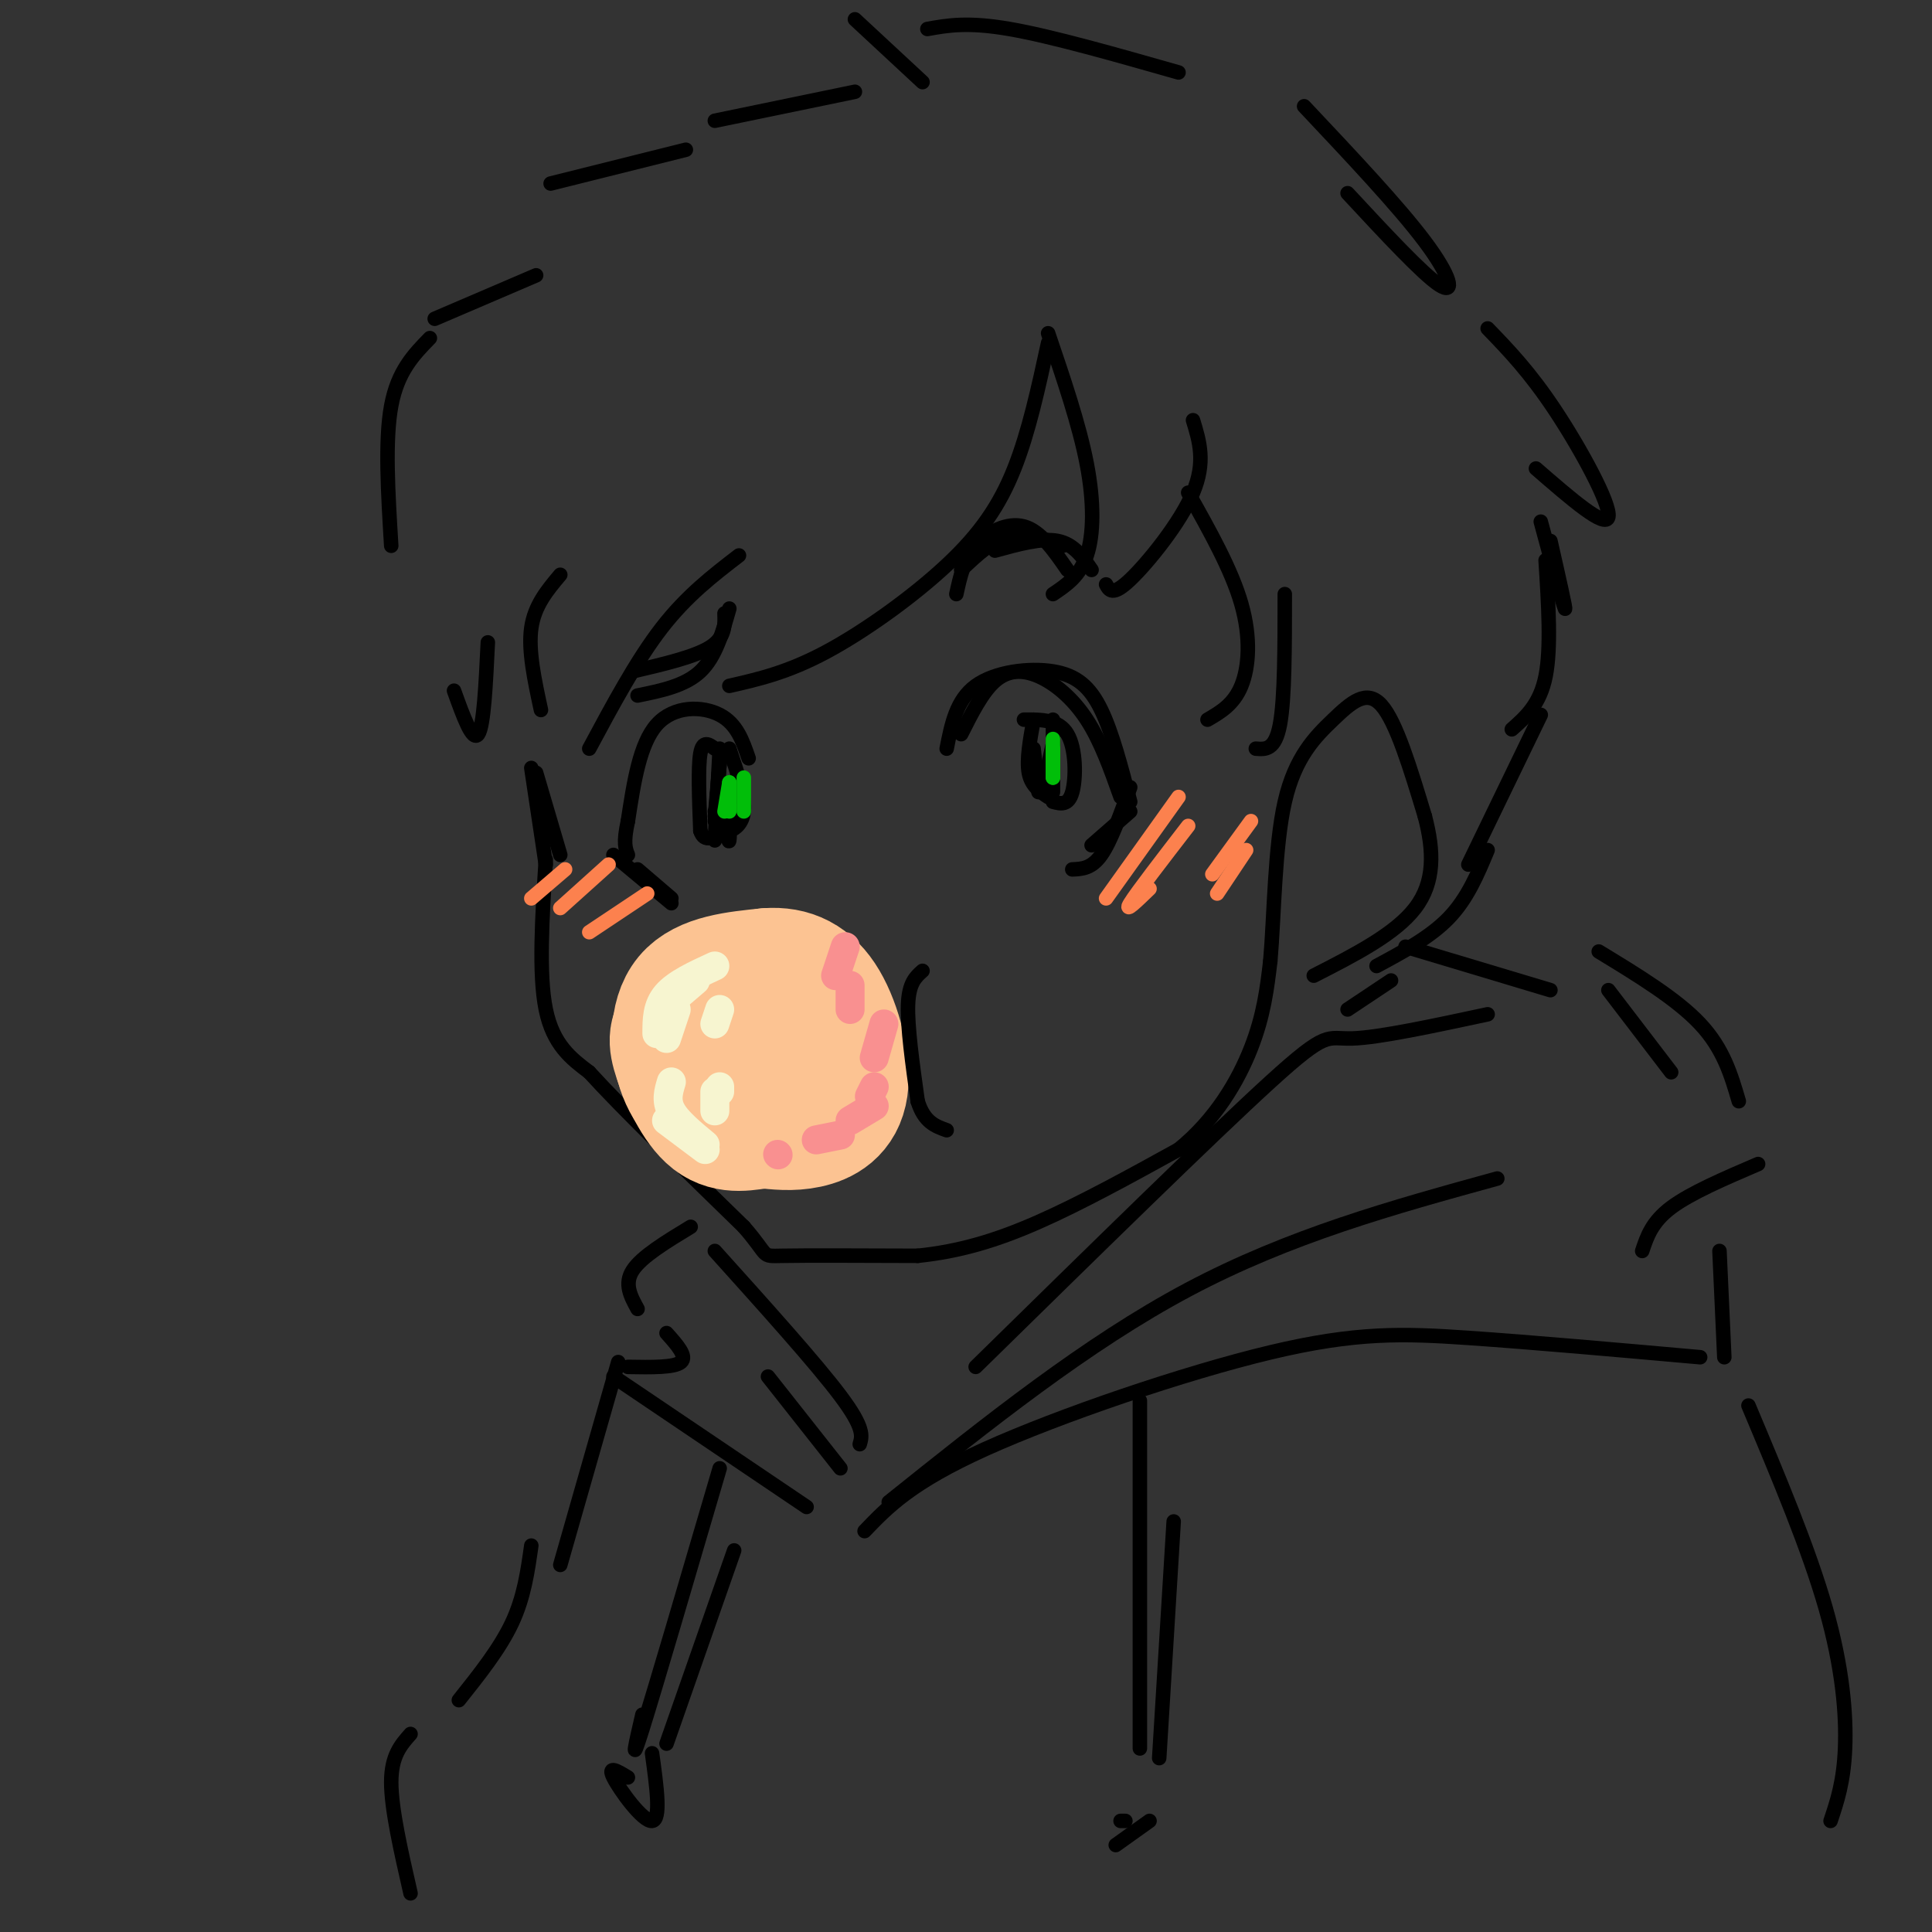<svg viewBox='0 0 400 400' version='1.1' xmlns='http://www.w3.org/2000/svg' xmlns:xlink='http://www.w3.org/1999/xlink'><rect x="0" y="0" width="400" height="400" fill="#333333" stroke="none"/><g fill='none' stroke='rgb(0,0,0)' stroke-width='3' stroke-linecap='round' stroke-linejoin='round'><path d='M217,71c-2.000,9.220 -4.000,18.440 -7,26c-3.000,7.560 -7.000,13.458 -14,20c-7.000,6.542 -17.000,13.726 -25,18c-8.000,4.274 -14.000,5.637 -20,7'/><path d='M153,115c-5.417,4.167 -10.833,8.333 -16,15c-5.167,6.667 -10.083,15.833 -15,25'/><path d='M112,147c-1.333,-6.167 -2.667,-12.333 -2,-17c0.667,-4.667 3.333,-7.833 6,-11'/><path d='M101,133c-0.417,8.667 -0.833,17.333 -2,19c-1.167,1.667 -3.083,-3.667 -5,-9'/><path d='M81,113c-0.667,-10.917 -1.333,-21.833 0,-29c1.333,-7.167 4.667,-10.583 8,-14'/><path d='M217,69c3.222,9.467 6.444,18.933 8,27c1.556,8.067 1.444,14.733 0,19c-1.444,4.267 -4.222,6.133 -7,8'/><path d='M247,87c1.333,4.356 2.667,8.711 0,15c-2.667,6.289 -9.333,14.511 -13,18c-3.667,3.489 -4.333,2.244 -5,1'/><path d='M196,155c0.988,-5.030 1.976,-10.060 6,-13c4.024,-2.940 11.083,-3.792 16,-3c4.917,0.792 7.690,3.226 10,8c2.310,4.774 4.155,11.887 6,19'/><path d='M234,163c-2.000,5.583 -4.000,11.167 -6,14c-2.000,2.833 -4.000,2.917 -6,3'/><path d='M234,168c0.000,0.000 -8.000,7.000 -8,7'/><path d='M214,149c-0.750,4.167 -1.500,8.333 -1,11c0.500,2.667 2.250,3.833 4,5'/><path d='M212,149c3.600,-0.022 7.200,-0.044 9,3c1.800,3.044 1.800,9.156 1,12c-0.800,2.844 -2.400,2.422 -4,2'/><path d='M218,149c0.000,0.000 0.000,15.000 0,15'/><path d='M218,154c0.000,0.000 -2.000,9.000 -2,9'/><path d='M214,155c0.000,0.000 1.000,9.000 1,9'/><path d='M198,123c0.778,-3.578 1.556,-7.156 4,-10c2.444,-2.844 6.556,-4.956 10,-4c3.444,0.956 6.222,4.978 9,9'/><path d='M220,113c-3.750,-1.417 -7.500,-2.833 -11,-2c-3.500,0.833 -6.750,3.917 -10,7'/><path d='M206,114c4.833,-1.333 9.667,-2.667 13,-2c3.333,0.667 5.167,3.333 7,6'/><path d='M199,152c2.196,-4.363 4.393,-8.726 7,-11c2.607,-2.274 5.625,-2.458 9,-1c3.375,1.458 7.107,4.560 10,9c2.893,4.440 4.946,10.220 7,16'/><path d='M155,157c-1.222,-3.578 -2.444,-7.156 -6,-9c-3.556,-1.844 -9.444,-1.956 -13,2c-3.556,3.956 -4.778,11.978 -6,20'/><path d='M130,170c-1.000,4.500 -0.500,5.750 0,7'/><path d='M127,177c0.000,0.000 12.000,10.000 12,10'/><path d='M132,180c0.000,0.000 7.000,6.000 7,6'/><path d='M149,155c0.000,0.000 -1.000,19.000 -1,19'/><path d='M151,155c1.667,4.956 3.333,9.911 3,13c-0.333,3.089 -2.667,4.311 -4,4c-1.333,-0.311 -1.667,-2.156 -2,-4'/><path d='M149,158c0.000,0.000 -1.000,12.000 -1,12'/><path d='M151,162c0.083,5.500 0.167,11.000 0,12c-0.167,1.000 -0.583,-2.500 -1,-6'/><path d='M149,158c0.000,0.000 -1.000,11.000 -1,11'/><path d='M151,126c-1.417,5.000 -2.833,10.000 -6,13c-3.167,3.000 -8.083,4.000 -13,5'/><path d='M150,127c0.083,2.500 0.167,5.000 -3,7c-3.167,2.000 -9.583,3.500 -16,5'/><path d='M111,160c0.000,0.000 5.000,17.000 5,17'/><path d='M110,159c0.000,0.000 3.000,20.000 3,20'/><path d='M113,178c-0.750,11.833 -1.500,23.667 0,31c1.500,7.333 5.250,10.167 9,13'/><path d='M122,222c6.833,7.500 19.417,19.750 32,32'/><path d='M154,254c5.511,6.311 3.289,6.089 8,6c4.711,-0.089 16.356,-0.044 28,0'/><path d='M190,260c8.622,-0.889 16.178,-3.111 25,-7c8.822,-3.889 18.911,-9.444 29,-15'/><path d='M244,238c7.667,-6.200 12.333,-14.200 15,-21c2.667,-6.800 3.333,-12.400 4,-18'/><path d='M263,199c0.823,-9.349 0.880,-23.722 3,-33c2.120,-9.278 6.301,-13.459 10,-17c3.699,-3.541 6.914,-6.440 10,-3c3.086,3.440 6.043,13.220 9,23'/><path d='M295,169c1.889,7.178 2.111,13.622 -2,19c-4.111,5.378 -12.556,9.689 -21,14'/><path d='M246,102c4.489,7.978 8.978,15.956 11,23c2.022,7.044 1.578,13.156 0,17c-1.578,3.844 -4.289,5.422 -7,7'/><path d='M266,123c0.000,10.833 0.000,21.667 -1,27c-1.000,5.333 -3.000,5.167 -5,5'/><path d='M244,15c-13.167,-3.750 -26.333,-7.500 -35,-9c-8.667,-1.500 -12.833,-0.750 -17,0'/><path d='M177,4c0.000,0.000 14.000,13.000 14,13'/><path d='M177,19c0.000,0.000 -29.000,6.000 -29,6'/><path d='M114,38c0.000,0.000 28.000,-7.000 28,-7'/><path d='M90,66c0.000,0.000 21.000,-9.000 21,-9'/><path d='M270,22c9.800,10.400 19.600,20.800 25,28c5.400,7.200 6.400,11.200 3,9c-3.400,-2.200 -11.200,-10.600 -19,-19'/><path d='M308,68c4.356,4.511 8.711,9.022 14,17c5.289,7.978 11.511,19.422 11,22c-0.511,2.578 -7.756,-3.711 -15,-10'/><path d='M321,112c1.667,7.333 3.333,14.667 3,14c-0.333,-0.667 -2.667,-9.333 -5,-18'/><path d='M320,116c0.583,9.083 1.167,18.167 0,24c-1.167,5.833 -4.083,8.417 -7,11'/><path d='M319,148c0.000,0.000 -15.000,31.000 -15,31'/><path d='M308,176c-2.083,5.000 -4.167,10.000 -8,14c-3.833,4.000 -9.417,7.000 -15,10'/><path d='M288,203c0.000,0.000 -9.000,6.000 -9,6'/><path d='M202,283c24.489,-24.022 48.978,-48.044 61,-59c12.022,-10.956 11.578,-8.844 17,-9c5.422,-0.156 16.711,-2.578 28,-5'/><path d='M291,196c0.000,0.000 30.000,9.000 30,9'/><path d='M333,205c0.000,0.000 13.000,17.000 13,17'/><path d='M331,197c8.083,4.917 16.167,9.833 21,15c4.833,5.167 6.417,10.583 8,16'/><path d='M364,241c-7.000,3.000 -14.000,6.000 -18,9c-4.000,3.000 -5.000,6.000 -6,9'/><path d='M356,259c0.000,0.000 1.000,22.000 1,22'/><path d='M352,281c-17.256,-1.536 -34.512,-3.071 -48,-4c-13.488,-0.929 -23.208,-1.250 -41,3c-17.792,4.250 -43.655,13.071 -59,20c-15.345,6.929 -20.173,11.964 -25,17'/><path d='M184,311c20.500,-16.417 41.000,-32.833 62,-44c21.000,-11.167 42.500,-17.083 64,-23'/><path d='M148,259c10.500,11.667 21.000,23.333 26,30c5.000,6.667 4.500,8.333 4,10'/><path d='M143,254c-5.083,3.083 -10.167,6.167 -12,9c-1.833,2.833 -0.417,5.417 1,8'/><path d='M138,276c2.167,2.417 4.333,4.833 3,6c-1.333,1.167 -6.167,1.083 -11,1'/><path d='M127,285c0.000,0.000 40.000,27.000 40,27'/><path d='M159,285c0.000,0.000 15.000,19.000 15,19'/><path d='M362,291c6.244,14.844 12.489,29.689 16,42c3.511,12.311 4.289,22.089 4,29c-0.289,6.911 -1.644,10.956 -3,15'/><path d='M128,282c0.000,0.000 -12.000,42.000 -12,42'/><path d='M110,320c-0.750,5.333 -1.500,10.667 -4,16c-2.500,5.333 -6.750,10.667 -11,16'/><path d='M85,359c-2.000,2.250 -4.000,4.500 -4,10c0.000,5.500 2.000,14.250 4,23'/><path d='M149,304c-6.667,22.750 -13.333,45.500 -16,54c-2.667,8.500 -1.333,2.750 0,-3'/><path d='M152,321c0.000,0.000 -14.000,40.000 -14,40'/><path d='M135,363c0.956,6.911 1.911,13.822 0,14c-1.911,0.178 -6.689,-6.378 -8,-9c-1.311,-2.622 0.844,-1.311 3,0'/><path d='M236,290c0.000,0.000 0.000,72.000 0,72'/><path d='M243,315c0.000,0.000 -3.000,49.000 -3,49'/><path d='M238,377c0.000,0.000 -7.000,5.000 -7,5'/><path d='M232,377c0.000,0.000 1.000,0.000 1,0'/></g>
<g fill='none' stroke='rgb(252,195,146)' stroke-width='28' stroke-linecap='round' stroke-linejoin='round'><path d='M154,226c-0.923,0.839 -1.847,1.678 -3,-1c-1.153,-2.678 -2.536,-8.872 0,-13c2.536,-4.128 8.990,-6.188 13,-3c4.010,3.188 5.574,11.625 5,16c-0.574,4.375 -3.287,4.687 -6,5'/><path d='M163,230c-3.136,1.035 -7.974,1.123 -12,0c-4.026,-1.123 -7.238,-3.456 -9,-8c-1.762,-4.544 -2.075,-11.298 1,-15c3.075,-3.702 9.537,-4.351 16,-5'/><path d='M159,202c4.641,-0.333 8.244,1.333 11,6c2.756,4.667 4.665,12.333 4,17c-0.665,4.667 -3.904,6.333 -7,7c-3.096,0.667 -6.048,0.333 -9,0'/><path d='M158,232c-3.249,0.408 -6.871,1.429 -10,-1c-3.129,-2.429 -5.766,-8.308 -7,-12c-1.234,-3.692 -1.067,-5.198 1,-7c2.067,-1.802 6.033,-3.901 10,-6'/><path d='M152,206c4.089,-1.556 9.311,-2.444 12,0c2.689,2.444 2.844,8.222 3,14'/><path d='M167,220c-1.667,4.400 -7.333,8.400 -11,10c-3.667,1.600 -5.333,0.800 -7,0'/></g>
<g fill='none' stroke='rgb(247,245,208)' stroke-width='6' stroke-linecap='round' stroke-linejoin='round'><path d='M148,200c-4.000,1.833 -8.000,3.667 -10,6c-2.000,2.333 -2.000,5.167 -2,8'/><path d='M144,203c0.000,0.000 -7.000,6.000 -7,6'/><path d='M140,209c0.000,0.000 -2.000,6.000 -2,6'/><path d='M139,224c-0.583,1.917 -1.167,3.833 0,6c1.167,2.167 4.083,4.583 7,7'/><path d='M138,232c0.000,0.000 8.000,6.000 8,6'/><path d='M148,226c0.000,0.000 0.000,4.000 0,4'/><path d='M149,225c0.000,0.000 0.000,1.000 0,1'/><path d='M149,209c0.000,0.000 -1.000,3.000 -1,3'/></g>
<g fill='none' stroke='rgb(249,144,144)' stroke-width='6' stroke-linecap='round' stroke-linejoin='round'><path d='M175,196c0.000,0.000 -2.000,6.000 -2,6'/><path d='M176,204c0.000,0.000 0.000,5.000 0,5'/><path d='M183,212c0.000,0.000 -2.000,7.000 -2,7'/><path d='M181,225c0.000,0.000 -1.000,2.000 -1,2'/><path d='M181,229c0.000,0.000 -5.000,3.000 -5,3'/><path d='M174,235c0.000,0.000 -5.000,1.000 -5,1'/><path d='M161,239c0.000,0.000 0.100,0.100 0.1,0.1'/></g>
<g fill='none' stroke='rgb(0,0,0)' stroke-width='3' stroke-linecap='round' stroke-linejoin='round'><path d='M191,201c-1.417,1.250 -2.833,2.500 -3,7c-0.167,4.500 0.917,12.250 2,20'/><path d='M190,228c1.333,4.333 3.667,5.167 6,6'/></g>
<g fill='none' stroke='rgb(252,129,78)' stroke-width='3' stroke-linecap='round' stroke-linejoin='round'><path d='M244,165c0.000,0.000 -15.000,21.000 -15,21'/><path d='M246,171c-5.333,6.917 -10.667,13.833 -12,16c-1.333,2.167 1.333,-0.417 4,-3'/><path d='M259,170c0.000,0.000 -8.000,11.000 -8,11'/><path d='M258,176c0.000,0.000 -6.000,9.000 -6,9'/><path d='M134,185c0.000,0.000 -12.000,8.000 -12,8'/><path d='M126,179c0.000,0.000 -10.000,9.000 -10,9'/><path d='M117,180c0.000,0.000 -7.000,6.000 -7,6'/></g>
<g fill='none' stroke='rgb(0,0,0)' stroke-width='3' stroke-linecap='round' stroke-linejoin='round'><path d='M148,155c-1.250,-0.917 -2.500,-1.833 -3,1c-0.500,2.833 -0.250,9.417 0,16'/><path d='M145,172c0.833,2.667 2.917,1.333 5,0'/></g>
<g fill='none' stroke='rgb(1,190,9)' stroke-width='3' stroke-linecap='round' stroke-linejoin='round'><path d='M218,153c0.000,0.000 0.000,8.000 0,8'/><path d='M218,155c0.000,0.000 0.000,6.000 0,6'/><path d='M154,161c0.000,0.000 0.000,7.000 0,7'/><path d='M151,162c0.000,0.000 0.000,6.000 0,6'/><path d='M151,162c0.000,0.000 -1.000,6.000 -1,6'/></g>
</svg>